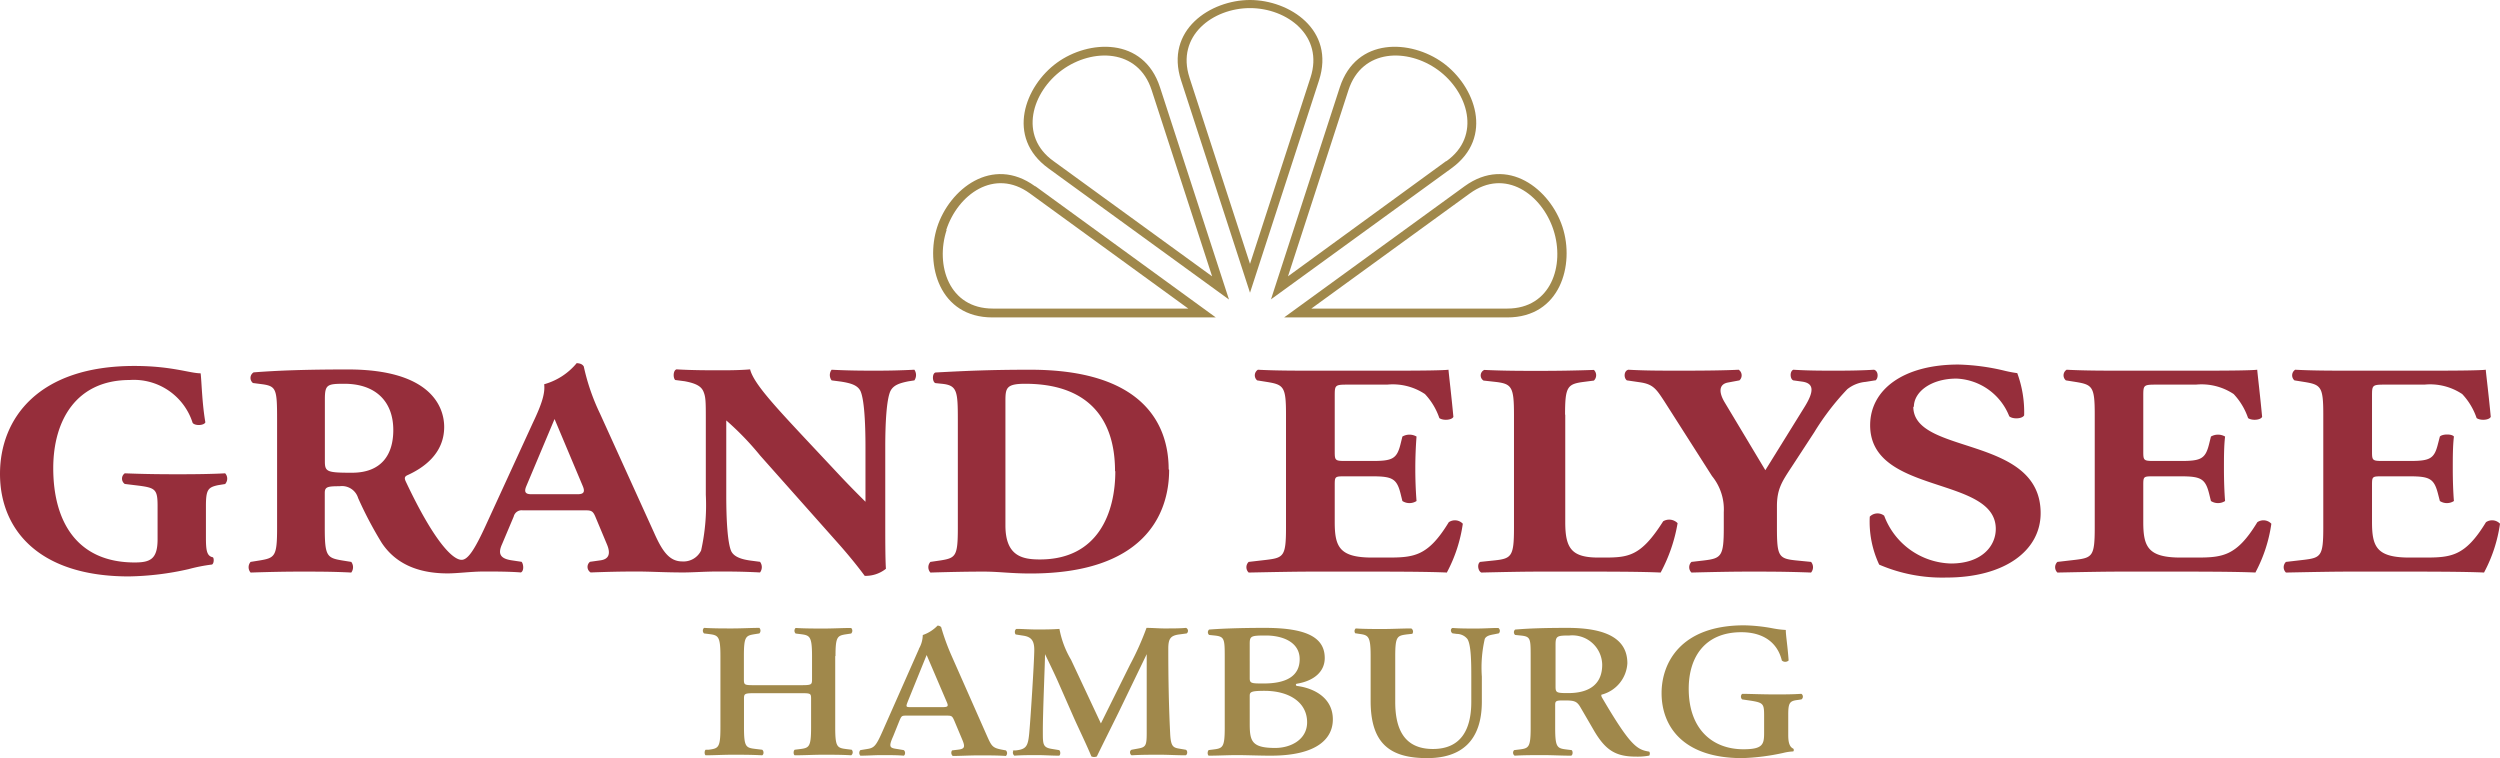 <?xml version="1.0" encoding="UTF-8"?>
<svg xmlns="http://www.w3.org/2000/svg" viewBox="0 0 265.26 80.44">
  <path d="m143.8 67.19.38.06c1 .14 1.25.2 1.25 2.36v4.77c0 4.55 2.09 6.06 6 6.06 3.61 0 5.8-1.82 5.8-6v-2.65a13.58 13.58 0 0 1 .31-4c.16-.33.56-.41 1-.49l.49-.1a.37.37 0 0 0 -.05-.57c-.82 0-1.43.06-2.37.06s-1.72 0-2.49-.06c-.22.06-.24.42 0 .57l.45.06a1.46 1.46 0 0 1 1.12.53c.4.59.42 2.48.42 4v2.68c0 3-1.14 5-4.07 5-3.12 0-4-2.22-4-5v-4.8c0-2.16.2-2.22 1.25-2.36l.56-.06a.39.39 0 0 0 -.11-.57c-1 0-2 .06-3 .06s-2 0-2.89-.06a.38.38 0 0 0 0 .57zm47.34 6.43a.36.36 0 0 1 0 .59l-.4.06c-.83.1-1 .29-1 1.53v2.2c0 .71.11 1.24.53 1.43a.22.22 0 0 1 0 .3 5.32 5.32 0 0 0 -1.07.16 23.43 23.43 0 0 1 -4.35.55c-6.3 0-8.55-3.4-8.55-6.9 0-3.17 2-7.19 8.75-7.19a17.74 17.74 0 0 1 3 .31 10.18 10.18 0 0 0 1.43.18c0 .61.19 1.65.3 3.24a.53.53 0 0 1 -.72 0c-.49-2-2.08-3-4.3-3-3.81 0-5.58 2.58-5.58 6 0 4.32 2.55 6.42 5.8 6.42 2.07 0 2.2-.52 2.2-1.75v-1.63c0-1.44 0-1.56-1.52-1.79l-.81-.12a.4.4 0 0 1 0-.59c.88 0 2 .06 3.5.06 1 0 1.76 0 2.73-.06zm-102.49-4c0-2.16.21-2.18 1.26-2.34l.4-.06a.41.41 0 0 0 0-.59c-.89 0-1.9.06-2.89.06s-2 0-3-.06a.41.41 0 0 0 0 .59l.49.06c1 .13 1.25.18 1.25 2.34v2.46c0 .58-.06.62-1.2.62h-4.82c-1.14 0-1.21 0-1.21-.62v-2.47c0-2.16.21-2.17 1.26-2.34l.38-.06a.42.42 0 0 0 0-.59c-.87 0-1.88.06-2.87.06s-2 0-3-.06a.41.41 0 0 0 0 .59l.49.06c1 .13 1.25.18 1.25 2.34v7.57c0 2.16-.2 2.23-1.25 2.37h-.32c-.15.14-.13.51 0 .59.85 0 1.86-.06 2.84-.06s2 0 3.16.06c.18-.08.2-.45 0-.59l-.67-.08c-1.06-.13-1.26-.17-1.26-2.33v-3c0-.55.07-.59 1.21-.59h4.71c1.14 0 1.2 0 1.2.59v3c0 2.16-.2 2.22-1.25 2.35l-.49.06c-.16.14-.14.51 0 .59 1 0 2-.06 3-.06s2 0 3 .06a.4.4 0 0 0 .05-.59l-.49-.06c-1.06-.13-1.26-.18-1.26-2.34v-7.54zm18.76 10h.38c1.07-.12 1.27-.43 1.4-1.67s.55-7.8.55-9c0-1-.34-1.39-1.21-1.51l-.76-.12c-.14-.14-.12-.53.09-.59.67 0 1.3.06 2.13.06s1.59 0 2.42-.06a9.92 9.92 0 0 0 1.23 3.27l3.17 6.76 3.1-6.25a30.18 30.18 0 0 0 1.74-3.89c.61 0 1.35.06 1.84.06.94 0 1.72 0 2.35-.06a.34.34 0 0 1 .07.59l-.74.1c-1 .12-1.21.47-1.21 1.55 0 3 .05 6 .2 9 .07 1.36.32 1.47 1 1.58l.65.11c.22.08.2.51 0 .59-1 0-1.84-.06-2.74-.06-1 0-2 0-3 .06-.18-.08-.27-.47 0-.59l.6-.11c.89-.15 1-.28 1-1.66v-8.37l-3 6.21c-.71 1.44-1.83 3.68-2.29 4.64a.72.72 0 0 1 -.58 0c-.49-1.2-1.4-3.07-1.86-4.11l-1.72-3.91c-.39-.88-1.34-2.83-1.34-2.83 0 1-.24 6.19-.23 8.24 0 1.35 0 1.67 1 1.82l.73.12c.16.12.16.51 0 .59-.83 0-1.52-.06-2.35-.06s-1.52 0-2.4.06a.41.41 0 0 1 -.06-.59zm-11.09-5.19 2-4.93 2.14 5c.21.48.09.53-.54.53h-3.24c-.54 0-.6 0-.36-.59zm1.2-5.61-3.91 8.84c-.68 1.54-.89 1.71-1.65 1.82l-.67.11a.43.43 0 0 0 0 .59c.79 0 1.48-.06 2.22-.06.92 0 1.66 0 2.38.06.18-.08.2-.45 0-.59l-.65-.11c-.82-.12-1-.17-.47-1.36l.66-1.64c.23-.54.26-.55.77-.55h4.14c.63 0 .68 0 .92.55l.84 2c.36.85.22 1-.58 1.08l-.5.06a.44.44 0 0 0 .07.59c.78 0 1.77-.06 2.73-.06 1.17 0 2 0 2.91.06a.41.41 0 0 0 0-.59l-.33-.06c-1.14-.21-1.18-.36-1.77-1.69l-3.77-8.53a23.92 23.92 0 0 1 -1-2.8.52.52 0 0 0 -.38-.16 4 4 0 0 1 -1.57 1 3 3 0 0 1 -.43 1.49zm72.48 1.72a3.17 3.17 0 0 0 -3.49-3.11c-1.32 0-1.46.06-1.46 1v4.42c0 .65.11.69 1.34.69 2.4 0 3.61-1.07 3.61-3zm5.06 9.62a6.75 6.75 0 0 1 -1.48.12c-2.15 0-3.21-.68-4.41-2.69-.58-1-.95-1.64-1.5-2.58-.37-.63-.69-.69-1.66-.69-.81 0-1 0-1 .45v2.41c0 2.16.2 2.22 1.26 2.35l.49.06c.15.14.13.51-.05.59-1 0-2-.06-3-.06s-2 0-3 .06a.38.38 0 0 1 -.05-.59l.5-.06c1.05-.13 1.25-.19 1.25-2.35v-7.45c0-2 0-2.19-1.07-2.3l-.58-.06a.38.38 0 0 1 0-.57c1.41-.12 3-.18 5.55-.18 4.26 0 6.36 1.23 6.36 3.76a3.65 3.65 0 0 1 -2.68 3.31c-.14 0-.08.21 0 .34 3 5.12 3.71 5.52 5 5.72a.35.35 0 0 1 0 .41zm-42.46-11.87c0-.82.17-.86 1.72-.86 1.79 0 3.58.71 3.58 2.51s-1.42 2.58-3.81 2.58c-1.27 0-1.49 0-1.49-.55zm0 5.54c0-.41.15-.53 1.56-.53 2.66 0 4.53 1.24 4.53 3.34 0 1.81-1.7 2.72-3.39 2.72-2.52 0-2.7-.75-2.7-2.6zm-4.35 5.76c-.16.14-.14.51 0 .59 1 0 2-.06 3-.06s2.33.06 3.58.06c4.94 0 6.59-1.83 6.59-3.85 0-2.3-2-3.3-3.74-3.54-.14 0-.18-.08-.18-.13s0-.1.13-.12c1.83-.31 2.93-1.3 2.93-2.72 0-2.18-1.92-3.2-6.36-3.2-3 0-4.9.1-5.91.18a.38.38 0 0 0 0 .57l.58.06c1.05.11 1.08.35 1.08 2.3v7.45c0 2.16-.21 2.22-1.26 2.35l-.49.06z" fill="#a0884b"></path>
  <g fill="#962e3b">
    <path d="m23.89 51.35a.84.84 0 0 0 0-1.13c-1.21.07-2.95.1-4.65.1s-3.51 0-6-.1a.69.69 0 0 0 0 1.13l1.56.19c1.71.23 1.92.43 1.92 2.17v3.51c0 2.1-.77 2.46-2.43 2.46-6.12 0-8.64-4.34-8.64-10 0-5.1 2.46-9.36 8.11-9.36a6.54 6.54 0 0 1 6.68 4.55c.25.33 1.21.29 1.35-.06-.35-2-.39-4.23-.5-5.2-1.13 0-3.09-.78-7-.78-10.23-.02-14.29 5.58-14.29 11.45s4.07 10.88 13.66 10.88a30.4 30.4 0 0 0 6.34-.77 17.86 17.86 0 0 1 2.49-.49c.21-.09.24-.64.1-.77-.67-.13-.74-.78-.74-2.14v-3.28c0-1.74.21-2 1.28-2.23l.81-.13z"></path>
    <path d="m203.07 43.17c0-1.62 1.86-3 4.52-3a6.3 6.3 0 0 1 5.6 4c.36.32 1.37.29 1.58-.1a12 12 0 0 0 -.73-4.48 12.59 12.59 0 0 1 -1.37-.26 23.12 23.12 0 0 0 -4.88-.65c-5.85 0-9.36 2.67-9.36 6.44 0 7.43 13.33 5.33 13.33 11 0 1.82-1.49 3.67-4.76 3.67a7.78 7.78 0 0 1 -7.08-5.07 1.15 1.15 0 0 0 -1.53.1 10.7 10.7 0 0 0 1 5.09 16.91 16.91 0 0 0 7.13 1.37c6.19 0 10-2.86 10-6.83 0-8.31-13.51-6.12-13.51-11.3z"></path>
    <path d="m199 40.36c.32-.22.32-1-.16-1.13-1.17.07-2.42.1-4 .1s-2.94 0-4.56-.1c-.4.16-.36 1 0 1.13l.93.13c1.22.17 1.34.95.26 2.69l-4.16 6.71-4.31-7.19c-.67-1.12-.6-1.93.33-2.11l1.23-.23a.72.72 0 0 0 -.08-1.13c-1.38.07-3.48.1-5.94.1s-3.94 0-5.76-.1c-.48.1-.52.87-.16 1.13l1.37.2c1.42.2 1.75.72 2.59 2l5.07 7.95a5.58 5.58 0 0 1 1.25 3.84v1.65c0 3-.25 3.24-2.06 3.46l-1.37.16a.79.79 0 0 0 0 1.13c2.38-.06 4.31-.1 6.24-.1s3.83 0 6.45.1a.87.87 0 0 0 0-1.13l-1.62-.16c-1.82-.19-2-.45-2-3.46v-2.27c0-1.84.53-2.62 1.54-4.16l2.41-3.69a27.16 27.16 0 0 1 3.51-4.58 3.62 3.62 0 0 1 1.94-.78l1-.16z"></path>
    <path d="m166.06 44c0-3 .24-3.26 2.06-3.49l1-.13a.79.79 0 0 0 0-1.13c-2 .07-3.84.1-5.78.1s-3.75 0-5.85-.1a.64.64 0 0 0 -.08 1.13l1.17.13c1.82.2 2.06.49 2.06 3.49v12c0 3-.24 3.27-2.06 3.46l-1.53.16c-.33.2-.25.94.12 1.13 2.5-.06 4.52-.1 6.37-.1h3.87c3.31 0 6.65 0 8.79.1a17 17 0 0 0 1.8-5.24 1.25 1.25 0 0 0 -1.53-.2c-2.38 3.75-3.68 3.85-6.37 3.85h-.48c-2.84 0-3.54-.94-3.54-3.74v-11.42z"></path>
    <path d="m153.52 60.74a15.6 15.6 0 0 0 1.69-5.17 1.15 1.15 0 0 0 -1.49-.16c-2.22 3.65-3.71 3.75-6.57 3.75h-1.53c-3.48 0-4-1.11-4-3.77v-3.85c0-1 0-1 1.13-1h2.85c2.11 0 2.6.24 3 1.81l.2.81a1.38 1.38 0 0 0 1.5 0c-.08-1-.13-2.19-.13-3.42s.05-2.39.13-3.42a1.49 1.49 0 0 0 -1.5 0l-.2.81c-.39 1.57-.88 1.78-3 1.78h-2.85c-1.09 0-1.13-.06-1.13-1v-5.84c0-1.19 0-1.26 1.33-1.26h4.24a6.15 6.15 0 0 1 4 1 7 7 0 0 1 1.53 2.55c.4.29 1.33.22 1.49-.13-.2-2.17-.48-4.49-.52-5-.52.07-2.83.1-5.41.1h-9c-1.94 0-3.91 0-5.81-.1a.7.7 0 0 0 -.08 1.13l1 .16c1.81.29 2.06.49 2.06 3.43v12.05c0 3-.25 3.18-2.06 3.4l-1.9.22a.78.78 0 0 0 0 1.13c3-.06 5-.1 6.94-.1h4.85c3.31 0 7.12 0 9.26.1z"></path>
    <path d="m118.34 50c0 4.39-1.82 9.36-8 9.36-1.85 0-3.66-.34-3.66-3.61v-13.19c0-1.38.08-1.84 2.1-1.84 6.43 0 9.53 3.45 9.53 9.27zm5.66-.2c0-4.92-2.86-10.57-14.68-10.57-4.39 0-7 .13-10 .29-.43 0-.43 1-.07 1.13l.68.07c1.63.16 1.7.77 1.7 3.84v11.44c0 3-.21 3.2-1.81 3.46l-1.1.16a.84.84 0 0 0 0 1.13c2-.06 3.92-.1 5.62-.1s2.88.2 5 .2c11.9 0 14.71-6.12 14.71-11z"></path>
    <path d="m239.31 60.74a15.6 15.6 0 0 0 1.69-5.17 1.15 1.15 0 0 0 -1.49-.16c-2.22 3.65-3.71 3.75-6.57 3.75h-1.53c-3.48 0-4-1.11-4-3.77v-3.85c0-1 0-1 1.13-1h2.85c2.11 0 2.6.24 3 1.81l.2.81a1.38 1.38 0 0 0 1.5 0c-.08-1-.12-2.19-.12-3.42s0-2.39.12-3.42a1.49 1.49 0 0 0 -1.5 0l-.2.81c-.39 1.57-.88 1.78-3 1.78h-2.85c-1.09 0-1.13-.06-1.13-1v-5.84c0-1.19 0-1.26 1.33-1.26h4.26a6.15 6.15 0 0 1 4 1 7 7 0 0 1 1.53 2.55c.4.29 1.33.22 1.49-.13-.2-2.17-.48-4.49-.52-5-.52.07-2.83.1-5.41.1h-9c-1.94 0-3.91 0-5.81-.1a.7.7 0 0 0 -.08 1.13l1 .16c1.81.29 2.06.49 2.06 3.43v12.05c0 3-.25 3.18-2.06 3.4l-1.9.22a.78.78 0 0 0 0 1.13c3-.06 5-.1 6.94-.1h4.85c3.31 0 7.12 0 9.26.1z"></path>
    <path d="m263.57 60.74a15.6 15.6 0 0 0 1.69-5.17 1.15 1.15 0 0 0 -1.49-.16c-2.22 3.65-3.71 3.75-6.57 3.75h-1.52c-3.49 0-4-1.11-4-3.77v-3.85c0-1 0-1 1.13-1h2.86c2.11 0 2.59.24 3 1.81l.21.81a1.36 1.36 0 0 0 1.49 0c-.08-1-.12-2.19-.12-3.42s0-2.39.12-3.42c-.2-.29-1.21-.29-1.49 0l-.21.81c-.39 1.57-.87 1.78-3 1.78h-2.86c-1.09 0-1.13-.06-1.13-1v-5.84c0-1.19 0-1.26 1.34-1.26h4.23a6.15 6.15 0 0 1 4 1 7 7 0 0 1 1.53 2.55c.41.29 1.34.22 1.5-.13-.2-2.17-.49-4.49-.53-5-.52.07-2.82.1-5.41.1h-9c-1.93 0-3.91 0-5.81-.1a.71.71 0 0 0 -.08 1.13l1 .16c1.81.29 2.06.49 2.06 3.43v12.05c0 3-.25 3.18-2.06 3.4l-1.9.22a.78.78 0 0 0 0 1.13c3-.06 5-.1 6.95-.1h4.84c3.31 0 7.12 0 9.26.1z"></path>
  </g>
  <path d="m111.79 17.1 16.82 12.22-6.42-19.77c-1.44-4.42-6.3-4.45-9.49-2.13s-4.67 7-.91 9.68zm18.61 14.68-19.16-13.92c-4.56-3.31-2.48-8.74.9-11.2s9.2-2.76 10.94 2.6zm-30-7.38c1.22-3.76 5.11-6.61 8.87-3.88l16.81 12.22h-20.74c-4.65 0-6.12-4.59-4.9-8.34zm9.42-4.64c-4.56-3.31-9.09.34-10.38 4.33s.22 9.59 5.86 9.59h23.7l-19.14-13.92zm43.61-2.66-16.77 12.22 6.42-19.77c1.44-4.42 6.3-4.45 9.49-2.13s4.66 7 .9 9.68zm-18.6 14.68 19.17-13.92c4.57-3.31 2.49-8.74-.9-11.2s-9.19-2.76-10.94 2.6l-7.31 22.52zm30-7.38c-1.22-3.76-5.11-6.61-8.87-3.88l-16.82 12.22h20.79c4.65 0 6.12-4.59 4.9-8.34zm-9.43-4.64c4.57-3.31 9.09.34 10.39 4.33s-.22 9.59-5.86 9.59h-23.68zm-29.19-11.52 6.42 19.76 6.42-19.77c1.44-4.42-2.47-7.37-6.42-7.37s-7.86 2.95-6.42 7.37zm6.42 22.82-7.31-22.52c-1.75-5.37 3.13-8.54 7.31-8.54s9.06 3.17 7.32 8.54z" fill="#a0884b"></path>
  <path d="m97 39.23c-1.39.07-2.67.1-4 .1s-2.84 0-4.76-.1a.93.93 0 0 0 0 1.13l1 .13c1 .16 1.74.36 2.06 1 .39.87.53 3.28.53 5.91v5.84c-1-1-1.8-1.79-3.38-3.49l-3-3.2c-3.21-3.44-5.51-5.9-5.86-7.36-.75.07-1.78.1-3 .1-1.45 0-3.14 0-4.81-.1-.35.1-.39.87-.14 1.13l1 .13c1.24.23 1.77.55 2 1.1s.25 1 .25 2.75v8.2a22.13 22.13 0 0 1 -.5 5.91 2.07 2.07 0 0 1 -2 1.16c-1.37 0-2.12-1.08-3-3.07l-5.73-12.62a22.58 22.58 0 0 1 -1.72-5c-.12-.18-.28-.32-.75-.35a6.87 6.87 0 0 1 -3.45 2.24c.11.94-.24 2.08-1.19 4.07l-5 10.89c-1.2 2.62-1.91 3.67-2.57 3.67-1 0-3-2.11-5.91-8.28-.17-.36-.18-.55.18-.71 1.63-.74 3.88-2.24 3.88-5.11 0-2.07-1.35-6.1-10.22-6.1-4.37 0-7.46.11-10 .31a.69.69 0 0 0 -.07 1.13l1 .13c1.49.21 1.56.55 1.56 3.78v11.45c0 3-.21 3.19-1.81 3.46l-1 .16a.86.86 0 0 0 0 1.13c1.85-.06 3.55-.1 5.32-.1s3.48 0 5.36.1a.94.94 0 0 0 0-1.13l-1-.16c-1.6-.27-1.81-.49-1.81-3.46v-3.7c0-.65.31-.71 1.58-.71a1.79 1.79 0 0 1 1.96 1.26 41.11 41.11 0 0 0 2.49 4.73c1.67 2.54 4.38 3.26 7 3.26 1.09 0 2.5-.2 3.89-.2 1.13 0 2.64 0 3.89.1.35-.16.28-.9.07-1.13l-1.07-.16c-1.25-.19-1.44-.74-1-1.71l1.24-2.94a.86.86 0 0 1 .95-.65h6.7c.58 0 .76.09 1 .65l1.23 2.94c.43 1 .22 1.58-.65 1.71l-1.14.16a.69.69 0 0 0 .07 1.13c1.64-.06 3.06-.1 4.84-.1 1.57 0 3 .1 5 .1 1 0 2.28-.1 3.64-.1s2.58 0 4.49.1a.93.93 0 0 0 0-1.13l-.93-.12c-.93-.12-1.8-.36-2.12-1-.39-.87-.53-3.29-.53-5.91v-7.97a30.55 30.55 0 0 1 3.6 3.73l8.21 9.24c1.67 1.87 2.74 3.33 2.88 3.52a3.45 3.45 0 0 0 2.25-.75c-.07-1.06-.07-3.1-.07-5.2v-7.71c0-2.62.14-5 .53-5.91.32-.68 1-.88 1.92-1.07l.64-.1a1 1 0 0 0 0-1.13zm-55.27 6.4c0 2.61-1.25 4.53-4.39 4.53-2.67 0-2.87-.1-2.87-1.23v-6.56c0-1.56.24-1.65 2.06-1.65 3.33 0 5.2 1.88 5.2 4.91zm19.53 6.81h-4.88c-.62 0-.8-.23-.54-.85l3-7.13 3 7.13c.26.62.08.85-.56.85z" fill="#962e3b"></path>
</svg>
